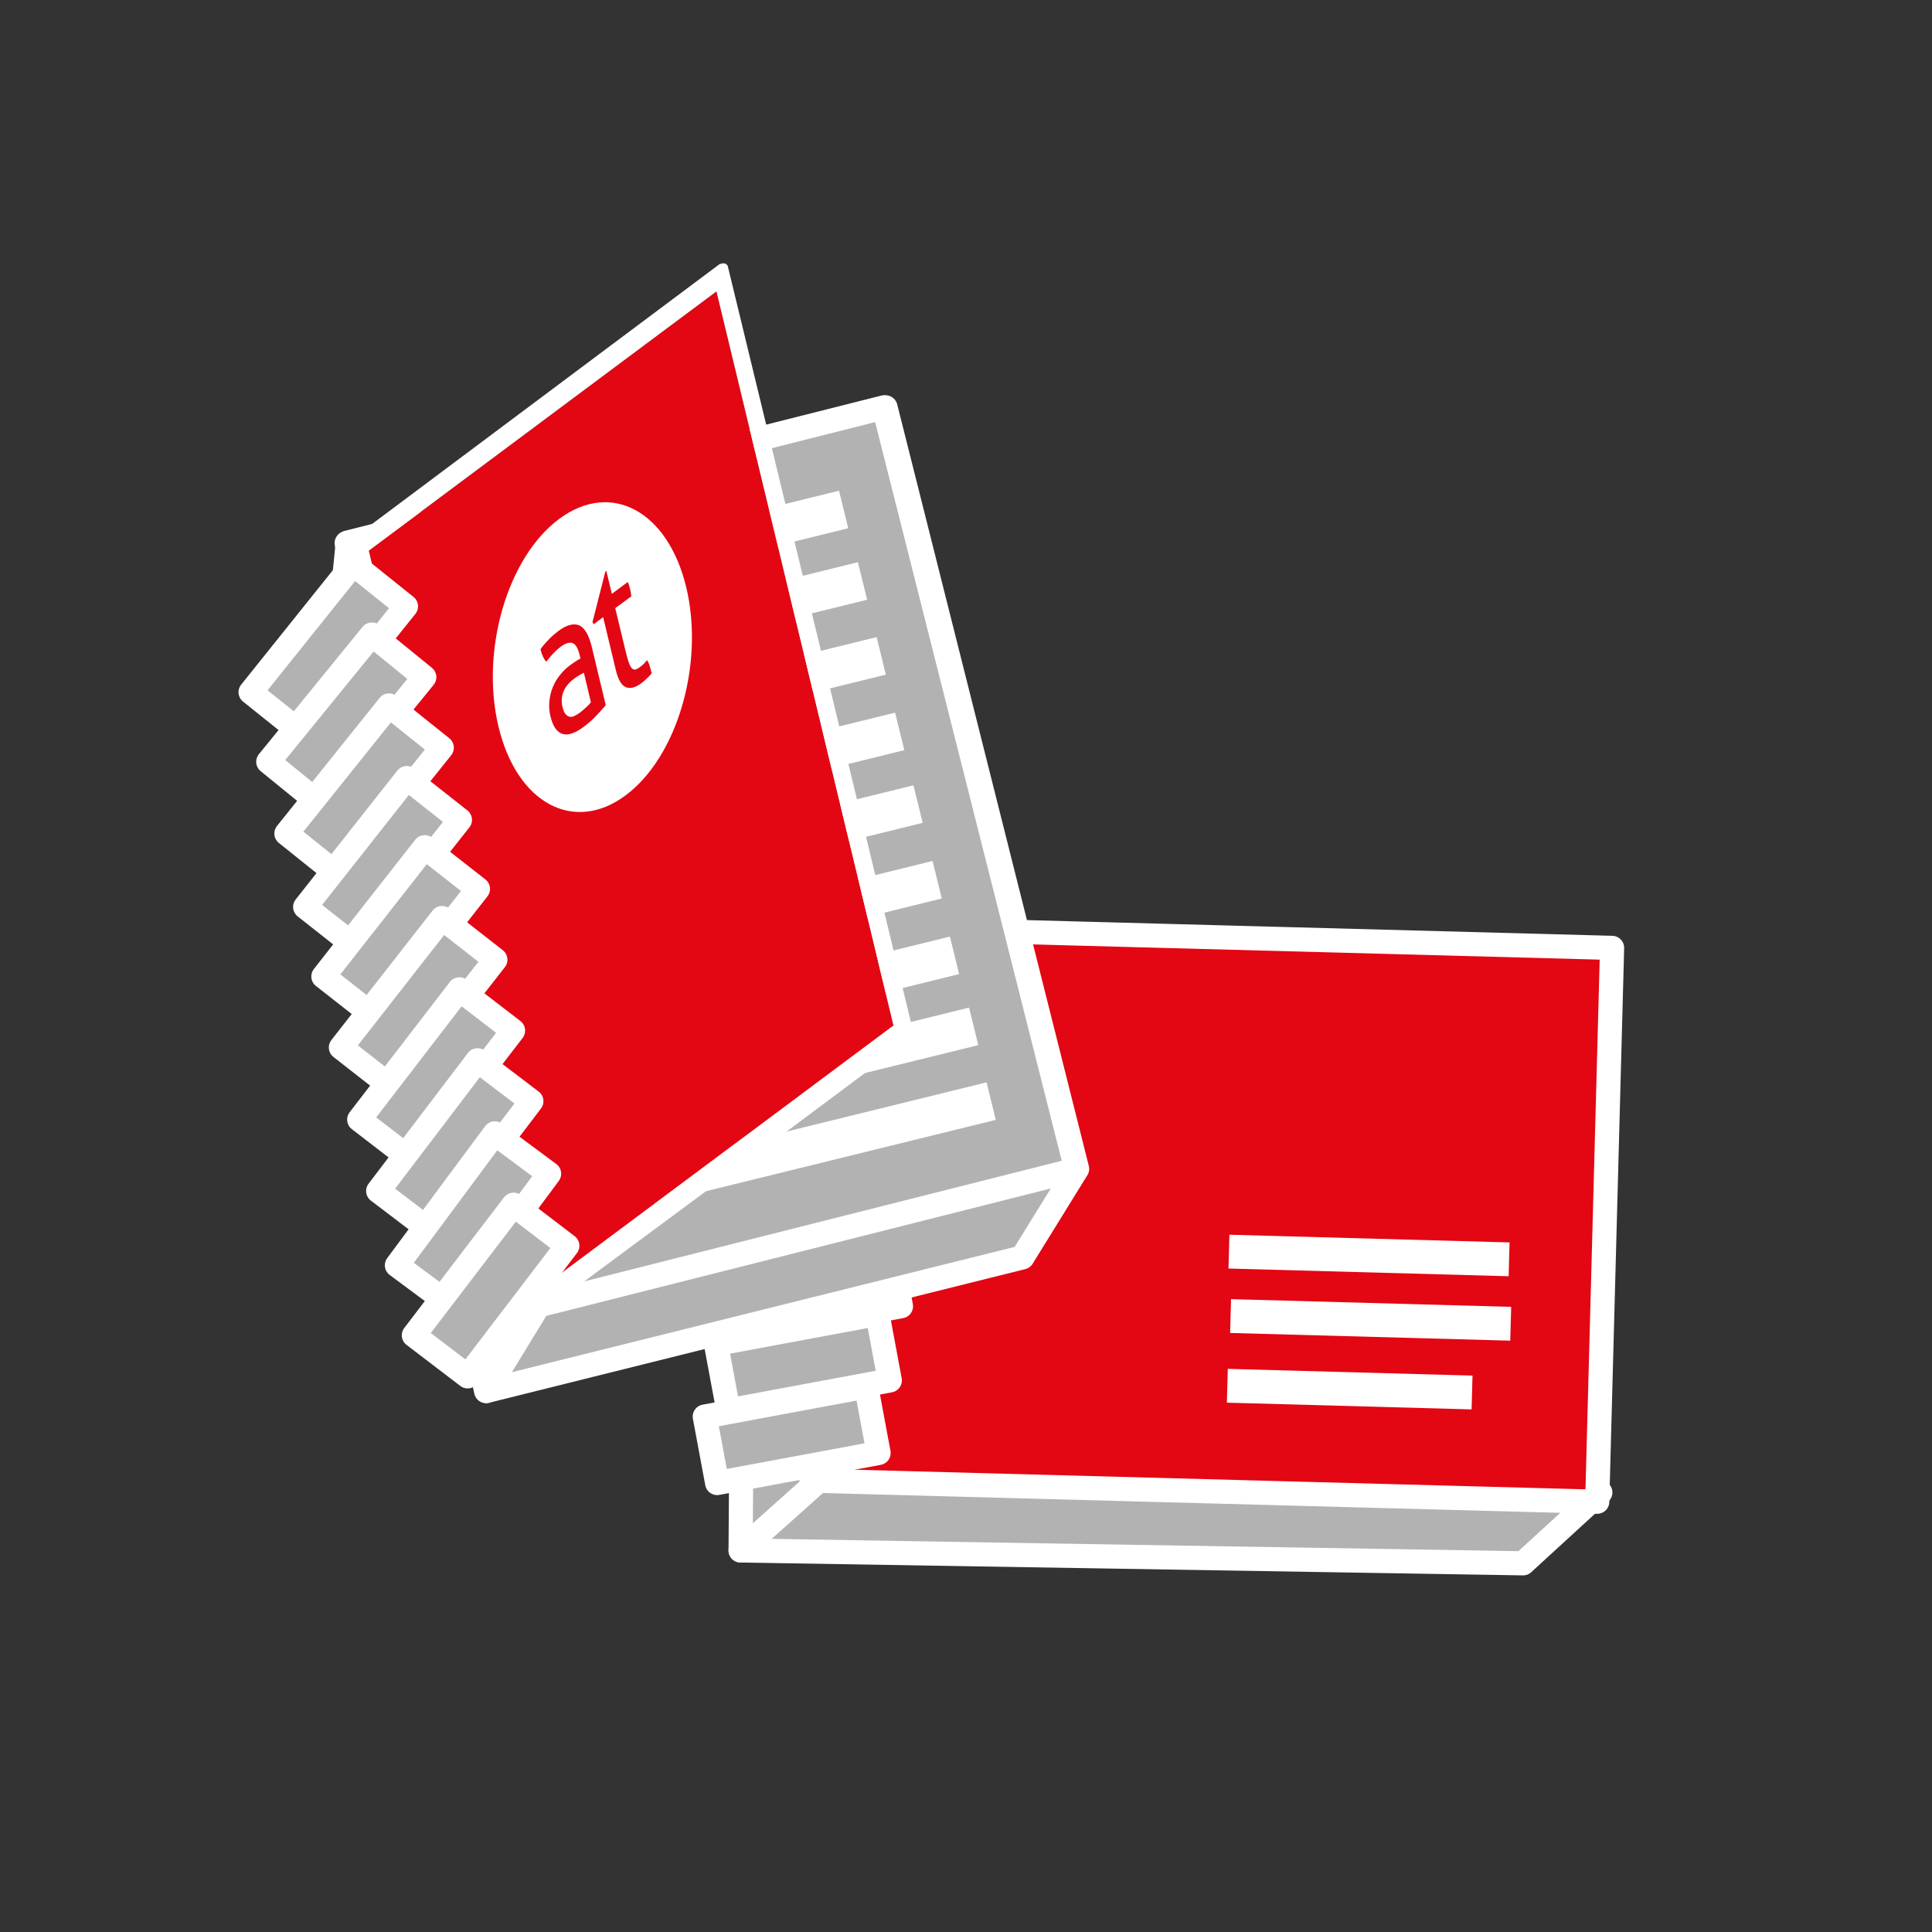 <?xml version="1.0" encoding="utf-8"?>
<!-- Generator: Adobe Illustrator 16.2.1, SVG Export Plug-In . SVG Version: 6.00 Build 0)  -->
<!DOCTYPE svg PUBLIC "-//W3C//DTD SVG 1.1//EN" "http://www.w3.org/Graphics/SVG/1.1/DTD/svg11.dtd">
<svg xmlns="http://www.w3.org/2000/svg" xmlns:xlink="http://www.w3.org/1999/xlink" version="1.1" id="Ebene_1" x="0px" y="0px" width="120px" height="120px" viewBox="0 0 120 120" enable-background="new 0 0 120 120" xml:space="preserve">
	<rect x="0" y="0" width="120" height="120" fill="#333333" stroke="none"/>
	<polygon fill="#B2B2B2" stroke="#FFFFFF" stroke-width="1.5" stroke-linecap="round" stroke-linejoin="round" stroke-miterlimit="10" points="  51.4,57.6 84.3,69.4 99.4,92.7 94.6,97.1 46,96.3 46.2,67.3  "/>
	<rect x="58.1" y="51" transform="matrix(2.682169e-02 -1 1 2.682169e-02 -2.152 148.698)" fill="#e30613" stroke="#FFFFFF" stroke-width="1.5" stroke-linecap="round" stroke-linejoin="round" stroke-miterlimit="10" width="34.4" height="48.8"/>
	<line fill="#FFFFFF" stroke="#FFFFFF" stroke-width="1.5" stroke-linecap="round" stroke-linejoin="round" stroke-miterlimit="10" x1="46" y1="96.3" x2="50.7" y2="92.1"/>
	<rect x="76.3" y="76.9" transform="matrix(1 2.752076e-02 -2.752076e-02 1 2.178 -2.309)" fill="#FFFFFF" width="17.4" height="2.1"/>
	<rect x="76.4" y="80.9" transform="matrix(1 2.752076e-02 -2.752076e-02 1 2.289 -2.31)" fill="#FFFFFF" width="17.4" height="2.1"/>
	<rect x="76.2" y="85.2" transform="matrix(1 2.756070e-02 -2.756070e-02 1 2.409 -2.278)" fill="#FFFFFF" width="15.2" height="2.1"/>
	<rect x="48.1" y="60" transform="matrix(0.983 -0.183 0.183 0.983 -10.48 10.797)" fill="#B2B2B2" stroke="#FFFFFF" stroke-width="1.5" stroke-linecap="round" stroke-linejoin="round" stroke-miterlimit="10" width="10.2" height="4.2"/>
	<rect x="47.4" y="64.5" transform="matrix(0.983 -0.183 0.183 0.983 -11.327 10.754)" fill="#B2B2B2" stroke="#FFFFFF" stroke-width="1.5" stroke-linecap="round" stroke-linejoin="round" stroke-miterlimit="10" width="10.2" height="4.2"/>
	<rect x="46.8" y="69" transform="matrix(0.983 -0.183 0.183 0.983 -12.172 10.722)" fill="#B2B2B2" stroke="#FFFFFF" stroke-width="1.5" stroke-linecap="round" stroke-linejoin="round" stroke-miterlimit="10" width="10.2" height="4.2"/>
	<rect x="46.1" y="73.6" transform="matrix(0.983 -0.183 0.183 0.983 -13.001 10.66)" fill="#B2B2B2" stroke="#FFFFFF" stroke-width="1.5" stroke-linecap="round" stroke-linejoin="round" stroke-miterlimit="10" width="10.2" height="4.2"/>
	<rect x="45.5" y="77.9" transform="matrix(0.983 -0.183 0.183 0.983 -13.817 10.623)" fill="#B2B2B2" stroke="#FFFFFF" stroke-width="1.5" stroke-linecap="round" stroke-linejoin="round" stroke-miterlimit="10" width="10.2" height="4.2"/>
	<rect x="44.8" y="82.5" transform="matrix(0.983 -0.183 0.183 0.983 -14.664 10.579)" fill="#B2B2B2" stroke="#FFFFFF" stroke-width="1.5" stroke-linecap="round" stroke-linejoin="round" stroke-miterlimit="10" width="10.2" height="4.2"/>
	<rect x="44.1" y="87" transform="matrix(0.983 -0.183 0.183 0.983 -15.497 10.534)" fill="#B2B2B2" stroke="#FFFFFF" stroke-width="1.5" stroke-linecap="round" stroke-linejoin="round" stroke-miterlimit="10" width="10.2" height="4.2"/>
	<polygon fill="#B2B2B2" stroke="#FFFFFF" stroke-width="1.5" stroke-linecap="round" stroke-linejoin="round" stroke-miterlimit="10" points="   21.6,33.7 55,25.3 66.9,72.6 63.5,78.1 30.2,86.4 20.4,45.8 "/>
	<rect x="27.1" y="28.7" transform="matrix(-0.97 0.245 -0.245 -0.97 100.175 93.841)" fill="#B2B2B2" stroke="#FFFFFF" stroke-width="1.5" stroke-linecap="round" stroke-linejoin="round" stroke-miterlimit="10" width="34.4" height="48.8"/>
	<line fill="#FFFFFF" stroke="#FFFFFF" stroke-width="1.5" stroke-linecap="round" stroke-linejoin="round" stroke-miterlimit="10" x1="30.2" y1="86.4" x2="33.5" y2="81"/>
	<rect x="25.3" y="33.7" transform="matrix(0.971 -0.239 0.239 0.971 -7.21 10.376)" fill="#FFFFFF" width="27.5" height="2.4"/>
	<rect x="26.5" y="38.3" transform="matrix(-0.971 0.239 -0.239 -0.971 88.745 68.106)" fill="#FFFFFF" width="27.5" height="2.4"/>
	<rect x="27.6" y="42.9" transform="matrix(-0.971 0.239 -0.239 -0.971 92.075 76.962)" fill="#FFFFFF" width="27.5" height="2.4"/>
	<rect x="28.8" y="47.5" transform="matrix(0.971 -0.239 0.239 0.971 -10.424 11.597)" fill="#FFFFFF" width="27.5" height="2.4"/>
	<rect x="29.9" y="52.1" transform="matrix(-0.971 0.239 -0.239 -0.971 98.795 94.551)" fill="#FFFFFF" width="27.5" height="2.4"/>
	<rect x="31" y="56.7" transform="matrix(-0.971 0.239 -0.239 -0.971 102.149 103.454)" fill="#FFFFFF" width="27.5" height="2.4"/>
	<rect x="32.2" y="61.4" transform="matrix(0.971 -0.239 0.239 0.971 -13.643 12.821)" fill="#FFFFFF" width="27.5" height="2.4"/>
	<rect x="33.3" y="66" transform="matrix(-0.971 0.239 -0.239 -0.971 108.872 121.042)" fill="#FFFFFF" width="27.5" height="2.4"/>
	<rect x="34.5" y="70.6" transform="matrix(-0.971 0.239 -0.239 -0.971 112.223 129.864)" fill="#FFFFFF" width="27.5" height="2.4"/>
	<g enable-background="new    ">
		<defs>
			<polygon id="SVGID_1_" enable-background="new    " points="33.3,81.8 21.7,33.6 45.1,16.1 56.8,64.4    "/>
		</defs>
		<clipPath id="SVGID_2_">
			<use xlink:href="#SVGID_1_" overflow="visible"/>
		</clipPath>
		<g clip-path="url(#SVGID_2_)">
			<path fill="#e30613" d="M37.7,35.5 M44.5,18.1L22.9,34.2l11,45.6l21.6-16.1L44.5,18.1"/>
			<path fill="#FFFFFF" d="M33.9,79.8l-11-45.6l21.6-16.1l11,45.6L33.9,79.8 M44.7,16.4L22.1,33.3c-0.1,0.1-0.2,0.2-0.3,0.4     c-0.1,0.2-0.1,0.4,0,0.6l11.3,46.9c0,0.2,0.1,0.3,0.2,0.4c0.1,0.1,0.2,0,0.4,0l22.5-16.8c0.1-0.1,0.2-0.2,0.3-0.4     c0.1-0.2,0.1-0.4,0-0.6L56.2,64L56,63.4l0.2,0.7l0.5-0.3L45.3,16.8c0-0.2-0.1-0.3-0.2-0.4C44.9,16.3,44.8,16.4,44.7,16.4"/>
			<path fill="#FFFFFF" d="M33.9,41.1 M36.9,38.8 M38.2,37.8"/>
			<path fill="#FFFFFF" d="M35.6,42.2"/>
		</g>
	</g>
	<rect x="15.3" y="38.2" transform="matrix(0.625 -0.78 0.78 0.625 -23.794 31.051)" fill="#B2B2B2" stroke="#FFFFFF" stroke-width="1.5" stroke-linecap="round" stroke-linejoin="round" stroke-miterlimit="10" width="10.2" height="4.2"/>
	<rect x="16.5" y="42.6" transform="matrix(0.631 -0.775 0.775 0.631 -26.764 33.223)" fill="#B2B2B2" stroke="#FFFFFF" stroke-width="1.5" stroke-linecap="round" stroke-linejoin="round" stroke-miterlimit="10" width="10.2" height="4.2"/>
	<rect x="17.6" y="47" transform="matrix(0.625 -0.78 0.78 0.625 -29.871 36.125)" fill="#B2B2B2" stroke="#FFFFFF" stroke-width="1.5" stroke-linecap="round" stroke-linejoin="round" stroke-miterlimit="10" width="10.2" height="4.2"/>
	<rect x="18.7" y="51.5" transform="matrix(0.619 -0.785 0.785 0.619 -33.048 39.133)" fill="#B2B2B2" stroke="#FFFFFF" stroke-width="1.5" stroke-linecap="round" stroke-linejoin="round" stroke-miterlimit="10" width="10.2" height="4.2"/>
	<rect x="19.8" y="55.8" transform="matrix(0.617 -0.787 0.787 0.617 -36.045 41.804)" fill="#B2B2B2" stroke="#FFFFFF" stroke-width="1.5" stroke-linecap="round" stroke-linejoin="round" stroke-miterlimit="10" width="10.2" height="4.2"/>
	<rect x="20.9" y="60.2" transform="matrix(0.616 -0.788 0.788 0.616 -39.137 44.446)" fill="#B2B2B2" stroke="#FFFFFF" stroke-width="1.5" stroke-linecap="round" stroke-linejoin="round" stroke-miterlimit="10" width="10.2" height="4.2"/>
	<rect x="22" y="64.6" transform="matrix(0.61 -0.793 0.793 0.61 -42.335 47.58)" fill="#B2B2B2" stroke="#FFFFFF" stroke-width="1.5" stroke-linecap="round" stroke-linejoin="round" stroke-miterlimit="10" width="10.2" height="4.2"/>
	<rect x="23.2" y="69.1" transform="matrix(0.605 -0.796 0.796 0.605 -45.55 50.637)" fill="#B2B2B2" stroke="#FFFFFF" stroke-width="1.5" stroke-linecap="round" stroke-linejoin="round" stroke-miterlimit="10" width="10.2" height="4.2"/>
	<rect x="24.3" y="73.6" transform="matrix(0.596 -0.803 0.803 0.596 -48.93 54.237)" fill="#B2B2B2" stroke="#FFFFFF" stroke-width="1.5" stroke-linecap="round" stroke-linejoin="round" stroke-miterlimit="10" width="10.2" height="4.2"/>
	<rect x="25.4" y="78" transform="matrix(0.607 -0.795 0.795 0.607 -51.721 55.784)" fill="#B2B2B2" stroke="#FFFFFF" stroke-width="1.5" stroke-linecap="round" stroke-linejoin="round" stroke-miterlimit="10" width="10.2" height="4.2"/>
	<g class="type default">
		<path fill="#FFFFFF" d="M33.929,41.103c-0.157-0.176-0.277-0.434-0.36-0.777c0.152-0.217,0.328-0.415,0.528-0.62    c0.195-0.201,0.392-0.367,0.586-0.513c0.51-0.381,0.937-0.491,1.283-0.354c0.349,0.146,0.611,0.6,0.791,1.342l0.867,3.621    c-0.166,0.19-0.367,0.415-0.606,0.669c-0.239,0.254-0.494,0.473-0.759,0.671c-0.25,0.186-0.479,0.319-0.698,0.397    c-0.216,0.085-0.416,0.103-0.588,0.053c-0.176-0.039-0.332-0.157-0.464-0.333c-0.131-0.175-0.237-0.427-0.316-0.753    c-0.079-0.328-0.103-0.64-0.07-0.955c0.029-0.305,0.103-0.606,0.216-0.879c0.114-0.272,0.258-0.521,0.441-0.743    c0.181-0.229,0.377-0.424,0.6-0.589c0.163-0.121,0.295-0.21,0.405-0.283c0.107-0.062,0.195-0.118,0.27-0.154l-0.05-0.208    c-0.107-0.446-0.257-0.693-0.451-0.756c-0.194-0.062-0.438,0.016-0.725,0.229c-0.179,0.134-0.341,0.283-0.488,0.44    C34.199,40.761,34.06,40.929,33.929,41.103 M36.873,38.774l-0.071-0.135l0.797-3.139l0.06-0.045l0.345,1.43l0.992-0.739    c0.047,0.116,0.093,0.252,0.131,0.411c0.02,0.08,0.039,0.159,0.053,0.243l0.032,0.239l-1,0.736l0.636,2.635    c0.075,0.312,0.142,0.563,0.203,0.735c0.068,0.175,0.129,0.299,0.196,0.361c0.068,0.072,0.145,0.1,0.229,0.075    c0.079-0.021,0.174-0.074,0.288-0.159c0.087-0.064,0.166-0.133,0.238-0.205c0.072-0.073,0.137-0.148,0.19-0.218    c0.075,0.123,0.133,0.259,0.177,0.414c0.044,0.156,0.083,0.289,0.111,0.408c-0.093,0.116-0.196,0.221-0.301,0.318    c-0.108,0.109-0.225,0.206-0.355,0.303c-0.363,0.271-0.683,0.349-0.953,0.239s-0.477-0.465-0.623-1.071l-0.785-3.278    L36.873,38.774 M34.717,32.242c-3.21,2.395-4.887,8.17-3.753,12.899c1.139,4.747,4.668,6.655,7.891,4.263    c3.216-2.39,4.903-8.172,3.772-12.915c-1.138-4.747-4.668-6.655-7.89-4.262C34.73,32.232,34.724,32.237,34.717,32.242"/>
		<path fill="#FFFFFF" d="M35.626,42.182c-0.3,0.224-0.504,0.48-0.625,0.769c-0.123,0.288-0.146,0.617-0.061,0.968    c0.054,0.224,0.123,0.38,0.213,0.463c0.085,0.088,0.18,0.138,0.277,0.142c0.104,0.007,0.206-0.021,0.311-0.091    c0.104-0.049,0.203-0.113,0.295-0.182c0.12-0.09,0.235-0.194,0.355-0.304c0.121-0.108,0.224-0.213,0.312-0.326l-0.438-1.84    c-0.08,0.04-0.181,0.098-0.304,0.17c-0.118,0.069-0.221,0.146-0.297,0.203C35.653,42.163,35.64,42.172,35.626,42.182"/>
	</g>
</svg>
